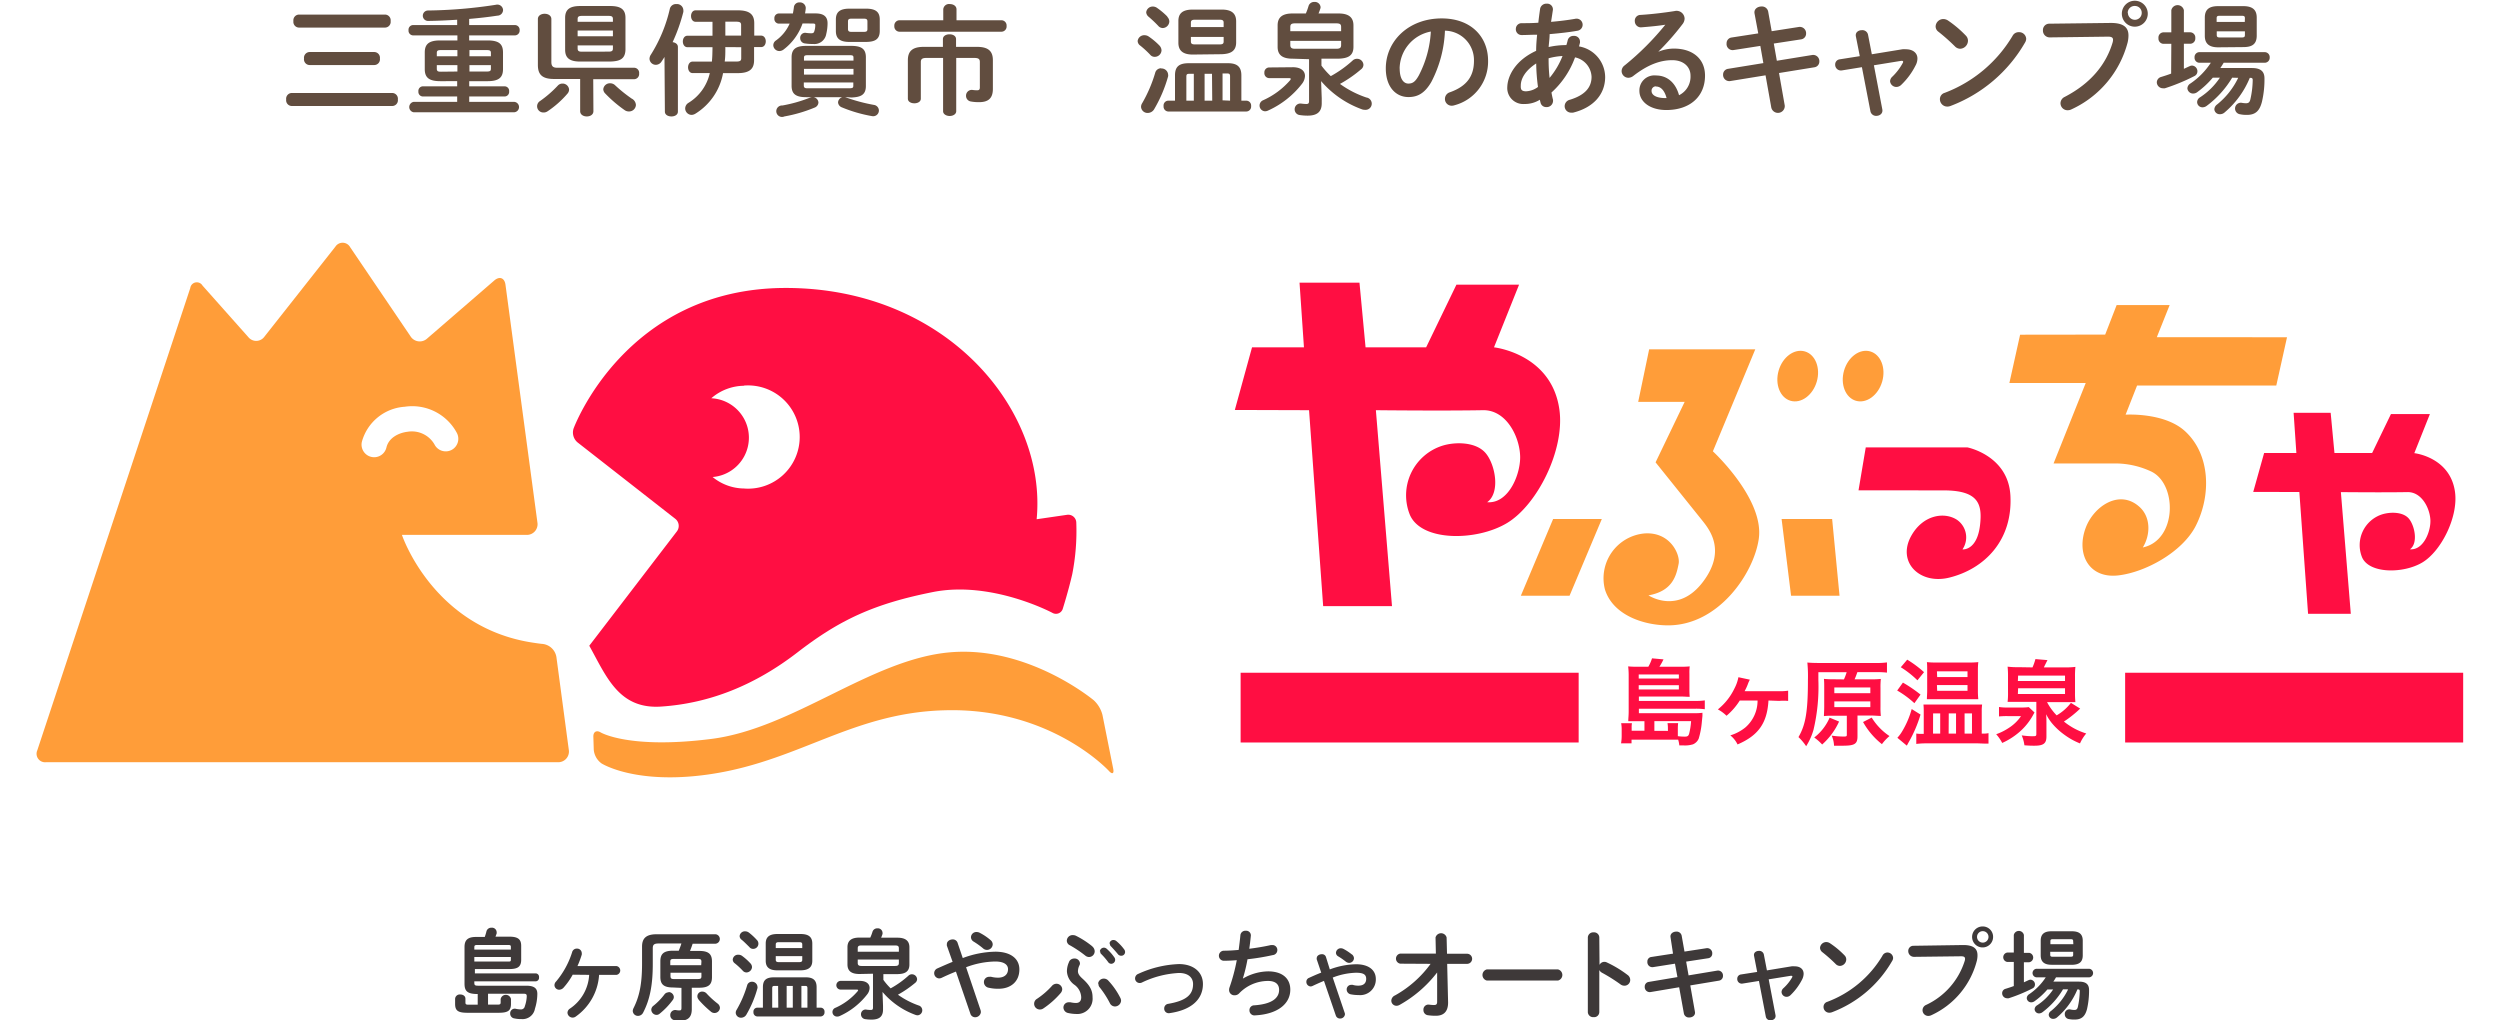 <svg xmlns="http://www.w3.org/2000/svg" viewBox="0 0 435.83 177.86"><defs><style>.cls-1{fill:#614d3f;}.cls-2{fill:#3e3939;}.cls-3{fill:#ff9d39;}.cls-4{fill:#ff0e42;}</style></defs><g id="レイヤー_3" data-name="レイヤー 3"><path class="cls-1" d="M68.36,16.21a1,1,0,0,1,1,1.13,1,1,0,0,1-1,1.14H50.89a1,1,0,0,1-1-1.14,1,1,0,0,1,1-1.13ZM67.1,2.54a1,1,0,0,1,1,1.13,1,1,0,0,1-1,1.14H52.15a1,1,0,0,1-1-1.14,1,1,0,0,1,1-1.13ZM65.23,9.07a1,1,0,0,1,1,1.13,1,1,0,0,1-1,1.14H54a1,1,0,0,1-1-1.14,1,1,0,0,1,1-1.13Z"/><path class="cls-1" d="M76.74,14.15c-1.95,0-2.69-.63-2.69-2.1V9.15c0-1.47.74-2.1,2.69-2.1h3V6.17H72a.82.82,0,0,1-.78-.9.81.81,0,0,1,.78-.9h7.7V3.44c-1.72.11-3.46.19-5.08.21a.91.91,0,1,1,0-1.82,82.65,82.65,0,0,0,11.84-1,1,1,0,0,1,1.24.9,1,1,0,0,1-1,1c-1.49.23-3.17.42-4.91.57V4.37h8a.83.83,0,0,1,.8.9.84.84,0,0,1-.8.9h-8v.88H85c2,0,2.69.63,2.69,2.1v2.9c0,1.47-.74,2.1-2.69,2.1H81.8v.9H88a.8.8,0,0,1,.76.89.8.8,0,0,1-.76.88H81.8v.94h7.87a.91.91,0,0,1,0,1.81H72.1a.92.92,0,0,1,0-1.81h7.6v-.94h-6a.8.8,0,0,1-.76-.88.8.8,0,0,1,.76-.89h6v-.9Zm3-4.34V8.73H76.89c-.61,0-.74.13-.74.51v.57Zm0,2.66V11.36H76.15V12c0,.48.32.5.74.5Zm2.1-2.66h3.74V9.24c0-.38-.13-.51-.74-.51h-3Zm0,1.55v1.11h3c.61,0,.74-.12.74-.5v-.61Z"/><path class="cls-1" d="M94.72,19.61a1.08,1.08,0,0,1-.57-2,19.51,19.51,0,0,0,3.07-2.66,1.08,1.08,0,0,1,.84-.38,1.13,1.13,0,0,1,1.15,1.05,1.1,1.1,0,0,1-.27.69,17,17,0,0,1-3.51,3.11A1.18,1.18,0,0,1,94.72,19.61Zm8.73-.23c0,.61-.56.92-1.15.92s-1.16-.31-1.16-.92V13.77H96.61c-2.1,0-2.84-.77-2.84-2.45v-8c0-.61.59-.92,1.18-.92s1.17.31,1.17.92v7.49c0,.72.28,1,1,1h13.44a.89.89,0,0,1,.86,1,.9.9,0,0,1-.86,1h-7.14Zm-2.31-8.65c-1.82,0-2.62-.61-2.62-2.06V3.11c0-1.45.8-2.06,2.62-2.06h5.27c1.83,0,2.63.61,2.63,2.06V8.67c-.05,1.72-1.12,2-2.63,2.06Zm5.71-7.41c0-.4-.16-.55-.75-.55h-4.64c-.59,0-.76.15-.76.55V3.8h6.15Zm-6.15,3h6.15v-1H100.7ZM106.1,9c.59,0,.75-.15.75-.55V7.92H100.7v.54c0,.51.34.55.76.55Zm4.07,8.21a1.32,1.32,0,0,1,.69,1.09,1.19,1.19,0,0,1-1.21,1.13,1.25,1.25,0,0,1-.78-.25,22.41,22.41,0,0,1-3.36-2.88,1.11,1.11,0,0,1-.34-.73,1.15,1.15,0,0,1,1.2-1.05,1.24,1.24,0,0,1,.9.38A25.78,25.78,0,0,0,110.17,17.22Z"/><path class="cls-1" d="M115.84,9.93c-.16.27-.33.53-.5.78a1.19,1.19,0,0,1-1,.59,1.1,1.1,0,0,1-1.11-1.05,1.34,1.34,0,0,1,.25-.74,25.7,25.7,0,0,0,3.3-8,1.09,1.09,0,0,1,1.13-.8,1.11,1.11,0,0,1,1.22,1.05,1.75,1.75,0,0,1,0,.32,30.28,30.28,0,0,1-1.87,5.27c.48.06.92.34.92.84V19.46c0,.57-.57.84-1.13.84s-1.14-.27-1.14-.84Zm16.84-3.72c.55,0,.82.51.82,1s-.27,1-.82,1h-1.22v2.29c0,1.51-.77,2.25-2.87,2.25h-2.54a10.5,10.5,0,0,1-4.79,7.05,1.37,1.37,0,0,1-.69.23,1.14,1.14,0,0,1-1.12-1.11,1.16,1.16,0,0,1,.59-1,8.18,8.18,0,0,0,3.7-5.18h-3c-.52,0-.79-.51-.79-1s.27-1,.79-1h3.36c.09-.78.09-1.53.11-2.31V8.23h-4.37c-.52,0-.8-.5-.8-1s.28-1,.8-1h4.37V3.8h-2.94c-.53,0-.8-.5-.8-1s.27-1,.8-1h7.35c2.1,0,2.87.74,2.87,2.25V6.21Zm-6.23,2v.21c0,.78,0,1.55-.11,2.31h2c.73,0,.88-.17.88-.59V8.23Zm2.75-3.84c0-.42-.15-.59-.88-.59h-1.87V6.21h2.75Z"/><path class="cls-1" d="M139.91,4.09a9.74,9.74,0,0,1-3.3,4.54,1.26,1.26,0,0,1-.75.27,1.06,1.06,0,0,1-1.05-1,1,1,0,0,1,.46-.84,7.17,7.17,0,0,0,2.39-2.94l-1.89,0a.81.81,0,0,1-.77-.89.8.8,0,0,1,.77-.88l2.46,0c.06-.34.13-.71.17-1.09a.94.94,0,0,1,1-.84,1,1,0,0,1,1.07,1,7.27,7.27,0,0,1-.13.92l1.83,0c1.49,0,2.1.61,2.1,1.72a7.94,7.94,0,0,1-.23,1.87,2.09,2.09,0,0,1-2.27,1.74,9,9,0,0,1-1.47-.1.92.92,0,0,1-.8-.93.87.87,0,0,1,1.07-.9,6.33,6.33,0,0,0,.86.06c.3,0,.44-.06.53-.35a3.4,3.4,0,0,0,.17-1.09c0-.19-.09-.26-.51-.26Zm7.37,12.83a1.42,1.42,0,0,1,.33.11,29.77,29.77,0,0,0,4.75,1.26,1,1,0,0,1,.86,1,1,1,0,0,1-1.22.95,24.63,24.63,0,0,1-5.25-1.53,1,1,0,0,1-.65-.86,1,1,0,0,1,.76-.91h-5.1a1,1,0,0,1,.92.93,1,1,0,0,1-.65.88,25.2,25.2,0,0,1-5.29,1.55,1,1,0,1,1-.34-1.91,24.51,24.51,0,0,0,4.68-1.32,1.9,1.9,0,0,1,.51-.13h-1.07c-1.87,0-2.52-.63-2.52-2V10c0-1.35.65-2,2.52-2h7.91c1.87,0,2.52.63,2.52,2V15c0,1.66-1.07,1.93-2.52,2Zm1.51-6.82c0-.4-.08-.48-.76-.48h-7.09c-.67,0-.78.08-.78.48v.46h8.63ZM140.16,13h8.63V12h-8.63ZM148,15.39c.68,0,.76-.1.76-.48v-.53h-8.63v.53c0,.5.36.48.78.48Zm.07-8.08c-1.72,0-2.35-.65-2.35-1.91v-2c0-1.24.63-1.89,2.35-1.89H151c1.74,0,2.37.65,2.37,1.89v2c0,1.57-1,1.89-2.37,1.91Zm2.45-1.75c.57,0,.7-.12.7-.5V3.76c0-.38-.13-.51-.7-.51h-2c-.57,0-.69.13-.69.51v1.3c0,.46.29.5.69.5Z"/><path class="cls-1" d="M164.44,1.64a1,1,0,0,1,1.15-.93c.59,0,1.16.32,1.16.93V3.53h7.85a.91.91,0,0,1,.88,1,.91.91,0,0,1-.88,1H156.79a.92.92,0,0,1-.88-1,.92.92,0,0,1,.88-1h7.65Zm5.88,6.53c2,0,2.77.77,2.77,2.33v5c0,1.68-.84,2.31-2.42,2.31a7.55,7.55,0,0,1-1.49-.13,1,1,0,0,1-.77-1,1,1,0,0,1,1.13-1,5.93,5.93,0,0,0,.8.06c.33,0,.48-.11.48-.51V10.83c0-.52-.19-.73-1-.73h-3.12v9.28c0,.54-.57.84-1.14.84s-1.15-.3-1.15-.84V10.1h-2.88c-.78,0-1,.21-1,.73V17.2c0,.54-.56.81-1.13.81s-1.13-.27-1.13-.81V10.5c0-1.56.77-2.33,2.77-2.33h3.34V6.82c0-.56.56-.84,1.15-.84s1.14.28,1.14.84V8.17Z"/><path class="cls-1" d="M202.13,7.94a1.31,1.31,0,0,1,.36.84,1.18,1.18,0,0,1-1.18,1.13,1,1,0,0,1-.79-.36,16.7,16.7,0,0,0-1.75-1.61,1,1,0,0,1-.44-.8,1.15,1.15,0,0,1,1.2-1,1.27,1.27,0,0,1,.73.23A12,12,0,0,1,202.13,7.94Zm.3,4A1.14,1.14,0,0,1,203.64,13a.88.88,0,0,1,0,.31A24,24,0,0,1,201.23,19a1.31,1.31,0,0,1-1.13.69,1.13,1.13,0,0,1-1.18-1.07,1.21,1.21,0,0,1,.21-.65,24.2,24.2,0,0,0,2.25-5.25A1.06,1.06,0,0,1,202.43,11.9Zm1.07-9a1.17,1.17,0,0,1,.35.82,1.19,1.19,0,0,1-1.15,1.13,1.07,1.07,0,0,1-.8-.4,21.22,21.22,0,0,0-1.66-1.57,1.08,1.08,0,0,1-.42-.78,1.14,1.14,0,0,1,1.18-1,1.26,1.26,0,0,1,.73.25A12.79,12.79,0,0,1,203.5,2.88Zm1.34,10.2c0-1.47.65-2.12,2.4-2.12h6.84c1.62,0,2.33.65,2.33,2.12v4.41h.88a.85.85,0,0,1,.82.94.86.86,0,0,1-.82.95H203.64a.86.86,0,0,1-.79-.95.84.84,0,0,1,.79-.94h1.2Zm3.09-3.63c-1.91,0-2.5-.86-2.5-2.06V3.67c0-1.21.59-2,2.5-2H213c1.89,0,2.5.84,2.5,2.05V7.39c0,1.6-1.07,2-2.5,2.06Zm.19,3.36h-.84c-.36,0-.46.12-.46.5v4.18h1.3Zm5.2-8.93c0-.35-.16-.5-.67-.5h-4.37c-.48,0-.67.15-.67.5v.78h5.71Zm-.67,3.8c.51,0,.67-.14.67-.5v-.8h-5.71v.8c0,.44.3.5.67.5Zm-1.36,5.13H210v4.68h1.33Zm3.15,4.68V13.31c0-.38-.11-.5-.47-.5h-.84v4.68Z"/><path class="cls-1" d="M225.4,11.72c1.39,0,2.1.65,2.1,1.51a2.36,2.36,0,0,1-.52,1.38,15.59,15.59,0,0,1-5.91,4.66,1.22,1.22,0,0,1-.54.13,1,1,0,0,1-.36-1.91A13.63,13.63,0,0,0,224.9,14a.46.46,0,0,0,.12-.25c0-.08-.1-.13-.33-.13h-3.43a.86.86,0,0,1-.84-.94.85.85,0,0,1,.84-.92Zm-.08-1.49c-1.77,0-2.59-.66-2.59-2.06V4.43c0-1.41.82-2.08,2.59-2.08h2.33a10.32,10.32,0,0,0,.46-1.26,1,1,0,0,1,1-.75,1,1,0,0,1,1.11.9.85.85,0,0,1-.06.31,8.32,8.32,0,0,1-.3.8h3.51c1.74,0,2.58.67,2.58,2.08V8.17c0,1.66-1.11,2-2.58,2.06h-3v1.21A13.77,13.77,0,0,0,232,13.27a19.77,19.77,0,0,0,3.8-2.71,1.08,1.08,0,0,1,.78-.31,1.1,1.1,0,0,1,1.11,1.05,1,1,0,0,1-.42.79,21.55,21.55,0,0,1-3.67,2.54A17.11,17.11,0,0,0,238.21,17a1.08,1.08,0,0,1-.3,2.14,1.29,1.29,0,0,1-.5-.09,17,17,0,0,1-7.1-4.91l.11,3V18c0,1.45-.74,2.16-2.46,2.16a9.22,9.22,0,0,1-1.36-.1,1,1,0,0,1-.9-1,1,1,0,0,1,1.17-1,7.58,7.58,0,0,0,.86.07c.34,0,.48-.11.48-.51v-7.3ZM233.8,4.7c0-.48-.21-.63-.86-.63H225.8c-.65,0-.86.15-.86.63v.74h8.86Zm-.86,3.8c.65,0,.86-.16.86-.65V7.12h-8.86v.73c0,.57.36.65.86.65Z"/><path class="cls-1" d="M241.59,11.93c0-4.79,4-8.72,9.74-8.72,5.13,0,8.09,3.21,8.09,7.39a7.87,7.87,0,0,1-5.86,7.75,1.46,1.46,0,0,1-.48.08,1.17,1.17,0,0,1-1.18-1.19,1.21,1.21,0,0,1,.88-1.16c3-1.07,4.18-2.87,4.18-5.48a5.13,5.13,0,0,0-5.06-5.25,21.05,21.05,0,0,1-2.37,8.93c-1.16,2-2.4,2.64-4,2.64C243.38,16.92,241.59,15.2,241.59,11.93Zm2.42,0c0,1.93.75,2.64,1.51,2.64s1.22-.33,1.82-1.41a18.74,18.74,0,0,0,2.1-7.66A6.66,6.66,0,0,0,244,11.93Z"/><path class="cls-1" d="M267.8,8.86c0-.94.08-1.89.17-2.81-1,0-1.89.06-2.71.06a1,1,0,0,1-1-1.07,1,1,0,0,1,1-1c.88,0,1.89,0,2.92-.08.08-.78.19-1.58.31-2.42a1.1,1.1,0,0,1,1.14-.9,1,1,0,0,1,1.09,1.09c-.11.71-.21,1.41-.32,2.08,1.54-.13,3-.32,4.2-.53a1.06,1.06,0,1,1,.4,2.08c-1.39.25-3.11.44-4.85.59,0,.73-.12,1.49-.17,2.25a14,14,0,0,1,3.09-.34c.08-.27.17-.55.23-.84a1,1,0,0,1,1.05-.76,1,1,0,0,1,1.09.93,1.47,1.47,0,0,1,0,.27c-.06.21-.11.42-.17.63a5.47,5.47,0,0,1,4.56,5.33c0,3.07-2.1,5.36-5.61,6.22a1.86,1.86,0,0,1-.33,0,1.13,1.13,0,0,1-1.12-1.15,1.16,1.16,0,0,1,.91-1.1c2.66-.81,3.78-2.18,3.78-4A3.62,3.62,0,0,0,274.58,10a15.21,15.21,0,0,1-4.11,6.13c.08.44.16.86.27,1.26a1.35,1.35,0,0,1,0,.28,1.1,1.1,0,0,1-1.17,1,1,1,0,0,1-1-.75l-.13-.53a4.9,4.9,0,0,1-2.67.74,2.79,2.79,0,0,1-3-3C262.84,13.19,264.21,10.5,267.8,8.86ZM266,15.92a3.75,3.75,0,0,0,2.12-.76,33.28,33.28,0,0,1-.31-4.1c-1.93,1.26-2.69,2.67-2.69,3.87C265.09,15.6,265.24,15.89,266,15.92Zm6.45-6.16a11.66,11.66,0,0,0-2.48.4v.36a30.49,30.49,0,0,0,.17,3.06A13.78,13.78,0,0,0,272.4,9.76Z"/><path class="cls-1" d="M289.16,9a7.16,7.16,0,0,1,2.66-.53c3.28,0,5.42,1.79,5.42,4.71,0,3.67-2.65,6-6.74,6-2.88,0-4.7-1.47-4.7-3.34a2.61,2.61,0,0,1,2.91-2.68c2,0,3.43,1.34,4,3.44a3.6,3.6,0,0,0,2-3.42c0-1.49-1.17-2.69-3.19-2.69s-4.18.73-6.76,2.73a1.46,1.46,0,0,1-.88.34,1.19,1.19,0,0,1-1.18-1.16,1.24,1.24,0,0,1,.53-1,47.53,47.53,0,0,0,7.09-7.09c-1.17.19-2.6.33-4.26.46A1.07,1.07,0,0,1,285,3.7a1,1,0,0,1,1-1.1c1.7-.1,3.92-.35,5.94-.67a1.4,1.4,0,0,1,1.74,1.3,1.63,1.63,0,0,1-.38,1A45.07,45.07,0,0,1,289.11,9Zm-.49,6.05a.76.76,0,0,0-.75.81c0,.7.79,1.24,2.45,1.24h.17C290.19,15.79,289.55,15.08,288.67,15.08Z"/><path class="cls-1" d="M305.87,2.35c-.14-.78.55-1.22,1.22-1.22a1.1,1.1,0,0,1,1.16.89l.61,3.42,4.74-.74a1.1,1.1,0,0,1,1.26,1.16,1,1,0,0,1-.86,1l-4.77.73.53,3,6.15-1a1.08,1.08,0,0,1,1.26,1.14,1,1,0,0,1-.86,1l-6.17,1,1,5.67a1.19,1.19,0,0,1-2.35.34l-1-5.61-6.15,1A1.08,1.08,0,0,1,300.39,13a1,1,0,0,1,.86-1l6.16-1-.53-3-4.7.73A1.06,1.06,0,0,1,301,7.54a1,1,0,0,1,.86-1l4.66-.72Z"/><path class="cls-1" d="M331.64,8.59a3.33,3.33,0,0,1,.63,0c1.19,0,2,.63,2,1.61a2.58,2.58,0,0,1-.34,1.24,12.27,12.27,0,0,1-2.47,3.34,1.25,1.25,0,0,1-.86.38,1.1,1.1,0,0,1-1.1-1,1.14,1.14,0,0,1,.4-.8A9.7,9.7,0,0,0,331.7,11a.45.45,0,0,0,.08-.23c0-.15-.14-.19-.42-.15l-4.68.76,1.47,7.7c.13.72-.46,1.12-1.07,1.12a1,1,0,0,1-1-.78l-1.49-7.71-3.52.57a1,1,0,0,1-1.14-1,.9.9,0,0,1,.8-.94l3.49-.55-.68-3.44c-.14-.71.44-1.09,1.05-1.09a1,1,0,0,1,1.07.8l.66,3.4Z"/><path class="cls-1" d="M342.71,6.21a1.26,1.26,0,0,1,.37.91,1.42,1.42,0,0,1-1.34,1.38,1.3,1.3,0,0,1-.94-.42,33.72,33.72,0,0,0-2.86-2.54,1.15,1.15,0,0,1-.5-.94,1.35,1.35,0,0,1,1.34-1.28,1.51,1.51,0,0,1,.84.27A19.23,19.23,0,0,1,342.71,6.21Zm9.24-.6a1.22,1.22,0,0,1,1.28,1.15,1.31,1.31,0,0,1-.21.67,25.29,25.29,0,0,1-13,11.05,1.56,1.56,0,0,1-.57.1,1.28,1.28,0,0,1-1.26-1.28,1.13,1.13,0,0,1,.82-1.11,23.4,23.4,0,0,0,11.84-9.93A1.2,1.2,0,0,1,352,5.61Z"/><path class="cls-1" d="M368,4c2.2,0,3.06.78,3.06,2.18a5.4,5.4,0,0,1-.14,1.2,17.77,17.77,0,0,1-9.77,11.67,1.46,1.46,0,0,1-.69.17A1.23,1.23,0,0,1,359.21,18a1.24,1.24,0,0,1,.74-1.11c4.64-2.41,7.26-5.77,8.36-9.53a1.83,1.83,0,0,0,.06-.42c0-.4-.27-.55-.88-.55l-10.12.13a1.18,1.18,0,0,1-1.22-1.24,1.1,1.1,0,0,1,1.11-1.15Zm6.42-1.76a2.26,2.26,0,1,1-4.51,0,2.26,2.26,0,0,1,4.51,0Zm-3.46,0a1.22,1.22,0,0,0,1.22,1.21,1.19,1.19,0,0,0,1.19-1.21,1.18,1.18,0,0,0-1.19-1.2A1.2,1.2,0,0,0,370.93,2.25Z"/><path class="cls-1" d="M378.53,7.64h-1.4a.91.91,0,0,1-.84-1,.9.9,0,0,1,.84-1h1.4V1.78a1.12,1.12,0,0,1,2.19,0V5.63h1.13a.91.91,0,0,1,.86,1,.91.91,0,0,1-.86,1h-1.13V12c.33-.15.67-.32,1-.46a1,1,0,0,1,.42-.11,1,1,0,0,1,.94,1,.91.91,0,0,1-.5.82,33.79,33.79,0,0,1-5.17,2.14,1,1,0,0,1-.33,0A1.07,1.07,0,0,1,376,14.36a1,1,0,0,1,.74-.94c.55-.17,1.16-.36,1.76-.59Zm10.61,5.9a17,17,0,0,1-4.45,4.92,1.23,1.23,0,0,1-.72.25.93.93,0,0,1-.94-.91,1,1,0,0,1,.52-.84A12.14,12.14,0,0,0,387,13.54h-1.24A15.46,15.46,0,0,1,383,16.1a1.22,1.22,0,0,1-.67.21,1,1,0,0,1-1-.9,1.05,1.05,0,0,1,.54-.86,12.85,12.85,0,0,0,3.55-3.61h-2a.86.86,0,0,1-.84-.92.86.86,0,0,1,.84-.93h11.4a.87.87,0,0,1,.86.93.87.87,0,0,1-.86.92h-7.16c-.19.31-.38.63-.59.92h5.52c1.47,0,2.18.55,2.18,1.81a16.92,16.92,0,0,1-.44,4.07c-.42,1.66-1.19,2.29-2.64,2.29a5.35,5.35,0,0,1-1.18-.11,1,1,0,1,1,.28-2,4.31,4.31,0,0,0,.75.08c.42,0,.63-.14.76-.63a16.09,16.09,0,0,0,.42-3.42c0-.27-.11-.38-.4-.38h-.11a15.7,15.7,0,0,1-4.41,6.05,1.18,1.18,0,0,1-.77.29.93.93,0,0,1-1-.86,1.11,1.11,0,0,1,.46-.82,13.36,13.36,0,0,0,3.7-4.66ZM386.7,8.25c-1.51,0-2.33-.59-2.33-2V3.07c0-1.47.82-2,2.33-2h4.37c1.53,0,2.35.57,2.35,2V6.21c0,1.58-.92,2-2.35,2Zm4.66-5.06c0-.33-.1-.44-.56-.44H387c-.47,0-.57.11-.57.44v.63h4.91Zm-.56,3.34c.46,0,.56-.11.56-.44V5.46h-4.91v.63c0,.4.21.44.57.44Z"/><path class="cls-2" d="M83.28,173.29h0c-1.77,0-2.3-.48-2.3-1.79v-6.41c0-1.17.53-1.75,2-1.75h1.53c.1-.28.2-.59.3-1a.86.86,0,0,1,.87-.61.81.81,0,0,1,.9.73,1,1,0,0,1,0,.29l-.2.54h2.41c1.58,0,2.07.51,2.07,1.62v2.41c0,1.4-.85,1.6-2.07,1.62h-6v.75H93.38a.61.61,0,0,1,.59.69.62.62,0,0,1-.59.7H82.69v.27c0,.38.11.49.66.49h8.38c1.53,0,2,.55,1.94,1.59a8.63,8.63,0,0,1-.41,2.41,2.19,2.19,0,0,1-2.33,1.82,5.52,5.52,0,0,1-1.27-.12.84.84,0,0,1-.72-.83.8.8,0,0,1,1-.84,4.09,4.09,0,0,0,.82.1.66.66,0,0,0,.73-.54,5.91,5.91,0,0,0,.34-1.73c0-.33-.08-.46-.53-.46H85.08v1.9h1.67c.44,0,.53-.1.53-.39v-.59a.92.92,0,0,1,1.8,0V175c0,1.19-.5,1.56-2.18,1.56H81.51c-1.68,0-2.17-.37-2.17-1.56v-.89a.81.81,0,0,1,.9-.74c.46,0,.9.25.9.74v.65c0,.29.08.39.53.39h1.61Zm5.78-8.23c0-.27-.14-.32-.46-.32H83.2c-.41,0-.51.1-.51.39v.41h6.37Zm-.46,2.57c.32,0,.46,0,.46-.33v-.47H82.69v.8Z"/><path class="cls-2" d="M99.84,169.92a12,12,0,0,1-1.55,2.21,1.06,1.06,0,0,1-.8.41.82.82,0,0,1-.83-.8.92.92,0,0,1,.29-.64,14.86,14.86,0,0,0,2.79-5.1.83.83,0,0,1,.83-.63.81.81,0,0,1,.85.78.89.89,0,0,1,0,.27,16.49,16.49,0,0,1-.75,2h6.83a.78.78,0,0,1,0,1.53h-3.06a9.62,9.62,0,0,1-4.1,7.29.88.88,0,0,1-.52.16.9.9,0,0,1-.89-.85.88.88,0,0,1,.43-.72,7.57,7.57,0,0,0,3.35-5.88Z"/><path class="cls-2" d="M117.33,172.15c-1.66,0-2.21-.58-2.21-1.85v-2.71c0-1.27.55-1.85,2.21-1.85h1c.17-.41.33-.83.46-1.26H114.8c-.8,0-1,.24-1,.84v2.75c0,3.74-.53,6.25-1.68,8.46a1,1,0,0,1-.87.57.9.9,0,0,1-.94-.87,1.22,1.22,0,0,1,.14-.49c1-2,1.48-4.14,1.48-7.72v-3c0-1.43.71-2.15,2.53-2.15h10.29a.83.83,0,0,1,0,1.65h-4c-.14.43-.29.85-.46,1.26h1.62c1.66,0,2.21.58,2.21,1.85v2.71c0,1.27-.55,1.85-2.21,1.85h-1.31v3.74c0,1.36-.63,2-2,2a5.92,5.92,0,0,1-1-.08.85.85,0,0,1-.75-.87.86.86,0,0,1,1-.89,3.25,3.25,0,0,0,.56.06c.29,0,.39-.07.39-.43v-3.5Zm-.78.8a.91.91,0,0,1,.92.86.86.86,0,0,1-.17.5,12.8,12.8,0,0,1-2.3,2.41.84.84,0,0,1-.54.21.94.94,0,0,1-.92-.89.89.89,0,0,1,.37-.7,11,11,0,0,0,1.94-2A.87.87,0,0,1,116.55,173Zm5.73-5.27c0-.43-.12-.51-.72-.51h-4c-.59,0-.71.08-.71.51v.58h5.39Zm-.72,3c.6,0,.72-.08.72-.51v-.59h-5.39v.59c0,.51.27.51.71.51Zm.22,3.55a.82.82,0,0,1,.7-1.36,1,1,0,0,1,.73.36,15.61,15.61,0,0,0,1.86,1.7,1,1,0,0,1,.44.78.95.95,0,0,1-1.6.63A17.73,17.73,0,0,1,121.78,174.27Z"/><path class="cls-2" d="M130.81,167.93a1,1,0,0,1,.29.68,1,1,0,0,1-.95.92.86.86,0,0,1-.65-.29,12.82,12.82,0,0,0-1.41-1.31.81.81,0,0,1-.35-.64.92.92,0,0,1,1-.85,1.09,1.09,0,0,1,.6.18A9.93,9.93,0,0,1,130.81,167.93Zm.24,3.22a.94.94,0,0,1,1,.86.64.64,0,0,1,0,.26,19,19,0,0,1-1.92,4.59,1.07,1.07,0,0,1-.92.56.91.91,0,0,1-.95-.87,1,1,0,0,1,.17-.53,19.07,19.07,0,0,0,1.82-4.24A.85.85,0,0,1,131.05,171.15Zm.87-7.31a.91.91,0,0,1-.65,1.58.81.81,0,0,1-.64-.33c-.45-.44-1-1-1.35-1.27a.82.82,0,0,1-.34-.63.92.92,0,0,1,1-.83,1.1,1.1,0,0,1,.59.2A10.35,10.35,0,0,1,131.92,163.84ZM133,172.1c0-1.19.52-1.72,1.93-1.72h5.55c1.3,0,1.88.53,1.88,1.72v3.57h.72a.68.68,0,0,1,.66.76.7.7,0,0,1-.66.77H132a.7.7,0,0,1-.65-.77.68.68,0,0,1,.65-.76h1Zm2.49-2.94c-1.54,0-2-.7-2-1.67v-3c0-1,.48-1.66,2-1.66h4.12c1.53,0,2,.68,2,1.66v3c0,1.29-.87,1.65-2,1.67Zm.16,2.72H135c-.29,0-.38.1-.38.41v3.38h1.06Zm4.21-7.23c0-.29-.13-.4-.54-.4h-3.54c-.39,0-.54.11-.54.4v.63h4.62Zm-.54,3.08c.41,0,.54-.12.54-.41v-.64h-4.62v.64c0,.36.24.41.54.41Zm-1.11,4.15h-1.07v3.79h1.07Zm2.55,3.79v-3.38c0-.31-.08-.41-.37-.41h-.68v3.79Z"/><path class="cls-2" d="M149.9,171c1.13,0,1.7.53,1.7,1.23a1.89,1.89,0,0,1-.42,1.12,12.61,12.61,0,0,1-4.78,3.77,1,1,0,0,1-.44.1.79.79,0,0,1-.29-1.54,11,11,0,0,0,3.83-2.86.41.41,0,0,0,.1-.2c0-.07-.09-.1-.27-.1h-2.77a.76.76,0,0,1,0-1.52Zm-.06-1.2c-1.43,0-2.1-.53-2.1-1.67v-3c0-1.13.67-1.68,2.1-1.68h1.88a8.05,8.05,0,0,0,.38-1,.85.85,0,0,1,.85-.61.81.81,0,0,1,.9.73.8.8,0,0,1,0,.26c-.07.22-.16.44-.24.64h2.84c1.41,0,2.09.55,2.09,1.68v3c0,1.34-.9,1.65-2.09,1.67H154v1a10.65,10.65,0,0,0,1.27,1.48,16.18,16.18,0,0,0,3.08-2.19.85.85,0,0,1,.63-.26.9.9,0,0,1,.9.85.84.84,0,0,1-.34.65,19.24,19.24,0,0,1-3,2.06,14.36,14.36,0,0,0,3.74,1.92A.88.88,0,0,1,160,177a1.12,1.12,0,0,1-.4-.07,13.75,13.75,0,0,1-5.75-4l.09,2.43V176c0,1.17-.6,1.75-2,1.75a7.41,7.41,0,0,1-1.11-.08.84.84,0,0,1-.73-.84.8.8,0,0,1,1-.81,6.55,6.55,0,0,0,.7.05c.27,0,.39-.09.39-.41v-5.91Zm6.86-4.47c0-.4-.17-.51-.69-.51h-5.78c-.53,0-.7.11-.7.51v.59h7.17Zm-.69,3.07c.52,0,.69-.13.69-.52v-.6h-7.17v.6c0,.45.29.52.7.52Z"/><path class="cls-2" d="M166.65,169.38c-.77.3-1.6.66-2.5,1.09a1.16,1.16,0,0,1-.42.1.91.91,0,0,1-.31-1.75c1-.44,1.84-.82,2.65-1.14l-1-2.82a1,1,0,0,1,0-.28c0-.5.53-.81,1-.81a.87.87,0,0,1,.85.54l.92,2.71a16.94,16.94,0,0,1,5.68-1.11c2.67,0,4.19,1.22,4.19,3.09,0,2.13-1.51,3.37-3.63,3.37a7,7,0,0,1-1.69-.17,1,1,0,0,1-.86-1,.9.9,0,0,1,.95-.91,1.23,1.23,0,0,1,.32,0,4.84,4.84,0,0,0,1.19.15c1.09,0,1.74-.56,1.74-1.48,0-.76-.65-1.34-2.25-1.34a15,15,0,0,0-5.06,1l2.53,7.49a1.39,1.39,0,0,1,.05.33,1,1,0,0,1-1,.9.86.86,0,0,1-.83-.61Zm6.41-4.78a1,1,0,0,1-1,1,1,1,0,0,1-.68-.27,13.76,13.76,0,0,0-1.66-1.19.91.91,0,0,1-.45-.75.94.94,0,0,1,1-.91,1.16,1.16,0,0,1,.59.17,9.52,9.52,0,0,1,1.84,1.25A1,1,0,0,1,173.06,164.6Z"/><path class="cls-2" d="M183.38,171.88a1.05,1.05,0,0,1,.8-.38,1,1,0,0,1,1,.94,1.08,1.08,0,0,1-.27.68,14.91,14.91,0,0,1-3,2.67,1.06,1.06,0,0,1-.63.2,1,1,0,0,1-.49-1.87A13.66,13.66,0,0,0,183.38,171.88Zm3-4.24a1,1,0,0,1,.89-.54.92.92,0,0,1,1,.82.72.72,0,0,1-.09.37,2.5,2.5,0,0,0-.26,1c0,.41.18.76.74,1.27,1.41,1.26,1.81,2.16,1.81,3.33a2.66,2.66,0,0,1-2.83,2.88,6.82,6.82,0,0,1-1.43-.17,1,1,0,0,1-.82-.95.91.91,0,0,1,.94-.92l.29,0a4.41,4.41,0,0,0,.95.12c.51,0,.92-.25.92-1a2.82,2.82,0,0,0-1.14-2.14,3.07,3.07,0,0,1-1.35-2.36A3.84,3.84,0,0,1,186.4,167.64Zm4-2.68a1.15,1.15,0,0,1,.46.88,1,1,0,0,1-1,1,1.06,1.06,0,0,1-.64-.25,20.06,20.06,0,0,0-2.67-1.79.9.9,0,0,1-.55-.78,1,1,0,0,1,1.07-1,1.2,1.2,0,0,1,.51.11A15.18,15.18,0,0,1,190.45,165Zm1.05,6.53a1,1,0,0,1,1-.89,1.07,1.07,0,0,1,.81.38,12.88,12.88,0,0,1,2.08,3,1.13,1.13,0,0,1,.12.48,1.08,1.08,0,0,1-1.09,1,1,1,0,0,1-.88-.61,16.42,16.42,0,0,0-1.79-2.76A.84.84,0,0,1,191.5,171.49Zm.31-5.63a.71.71,0,0,1,.71-.65.72.72,0,0,1,.48.19,8.12,8.12,0,0,1,1.32,1.48.72.72,0,0,1,.16.46.7.7,0,0,1-.68.68.67.67,0,0,1-.56-.32,11.92,11.92,0,0,0-1.26-1.45A.6.6,0,0,1,191.81,165.86Zm1.68-1.36a.68.68,0,0,1,.71-.63.8.8,0,0,1,.51.21,7.87,7.87,0,0,1,1.31,1.39.77.77,0,0,1,.19.51.66.66,0,0,1-.68.64.73.73,0,0,1-.59-.3c-.4-.49-.87-1-1.26-1.41A.56.56,0,0,1,193.49,164.5Z"/><path class="cls-2" d="M209.71,171.55c0,2.66-2,4.53-5.8,5.07a.79.79,0,0,1-.95-.82.8.8,0,0,1,.7-.8c3.23-.56,4.33-1.64,4.33-3.45,0-1.08-.78-1.93-2.46-1.93a16.79,16.79,0,0,0-6.45,1.66.83.83,0,0,1-.4.09.8.8,0,0,1-.8-.8.86.86,0,0,1,.57-.8,18.47,18.47,0,0,1,7.08-1.7C208,168.07,209.71,169.41,209.71,171.55Z"/><path class="cls-2" d="M216.73,170.57a8.93,8.93,0,0,1,4.32-1.23c2.6,0,3.89,1.31,3.89,3.18,0,2.52-2.26,4.29-6.12,4.49a.87.87,0,0,1-1-.88.83.83,0,0,1,.84-.87c3.19-.22,4.33-1.33,4.33-2.7,0-.89-.54-1.55-1.94-1.55A7,7,0,0,0,216,173.2a1.06,1.06,0,0,1-.73.31.92.92,0,0,1-1-.92,1.27,1.27,0,0,1,.06-.41,32.34,32.34,0,0,0,1.28-4.79c-.83.07-1.62.1-2.33.1a.88.88,0,0,1,0-1.75c.79,0,1.69-.05,2.66-.14.11-.85.22-1.7.3-2.56a.87.87,0,0,1,.94-.78.81.81,0,0,1,.88.91c-.08.79-.17,1.53-.27,2.23,1.32-.17,2.65-.39,3.79-.65l.25,0a.85.85,0,0,1,.85.88.87.87,0,0,1-.78.87,40.75,40.75,0,0,1-4.42.73,27.15,27.15,0,0,1-.81,3.35Z"/><path class="cls-2" d="M231.83,169a13.59,13.59,0,0,1,4.57-.9c2.19,0,3.45,1,3.45,2.58a2.72,2.72,0,0,1-3,2.79,6.81,6.81,0,0,1-1.38-.13.86.86,0,0,1-.7-.84.79.79,0,0,1,.79-.81,1.07,1.07,0,0,1,.25,0,3.24,3.24,0,0,0,1,.14c.9,0,1.36-.43,1.36-1.18s-.46-1.07-1.77-1.07a12,12,0,0,0-4.06.84l2.07,6.12a.7.7,0,0,1,.06.27.82.82,0,0,1-.85.75.75.75,0,0,1-.74-.51L230.81,171c-.63.26-1.29.55-2,.89a.84.84,0,0,1-.33.08.79.79,0,0,1-.74-.81.72.72,0,0,1,.45-.68c.78-.36,1.49-.67,2.14-.92l-.78-2.31a.45.45,0,0,1,0-.22c0-.41.44-.68.88-.68a.7.7,0,0,1,.72.46Zm3.84-2.63a.91.91,0,0,1,.37.68.84.84,0,0,1-.85.81,1,1,0,0,1-.58-.22,11.68,11.68,0,0,0-1.34-.93.72.72,0,0,1-.37-.6.84.84,0,0,1,.85-.8,1.09,1.09,0,0,1,.47.12A8.94,8.94,0,0,1,235.67,166.39Z"/><path class="cls-2" d="M244.12,168a.89.89,0,0,1,0-1.76h6.2l-.06-2.81a1,1,0,0,1,1.93,0l.07,2.84h3.5a.88.88,0,0,1,0,1.76h-3.47l.16,6.74c0,1.76-.95,2.31-2.13,2.31a9.17,9.17,0,0,1-1.36-.09.89.89,0,0,1-.81-.92.87.87,0,0,1,1-.93,7.14,7.14,0,0,0,.83.07c.41,0,.58-.14.56-.65l0-1.54,0-3.49a21.35,21.35,0,0,1-6.55,5.66,1.13,1.13,0,0,1-.54.15.9.9,0,0,1-.9-.9,1.05,1.05,0,0,1,.63-.9,19.18,19.18,0,0,0,6.22-5.51Z"/><path class="cls-2" d="M271.61,169a1,1,0,0,1,0,1.94H259.2a1,1,0,0,1,0-1.94Z"/><path class="cls-2" d="M278.85,168.21a.94.94,0,0,1,1.27-.43,19.6,19.6,0,0,1,3.61,2.18,1.07,1.07,0,0,1,.47.88,1,1,0,0,1-1,1,1.13,1.13,0,0,1-.72-.25,29.24,29.24,0,0,0-3.18-2,1.19,1.19,0,0,1-.49-.48v7.33a.9.9,0,0,1-1,.88.92.92,0,0,1-1-.88v-13a.93.93,0,0,1,1-.9.91.91,0,0,1,1,.9Z"/><path class="cls-2" d="M291.23,163.41c-.12-.63.44-1,1-1a.89.89,0,0,1,.94.71l.49,2.77,3.84-.59a.88.88,0,0,1,1,.93.8.8,0,0,1-.7.82l-3.85.59.42,2.4,5-.83a.86.86,0,0,1,1,.91.82.82,0,0,1-.7.84l-5,.83.81,4.59c.12.63-.42,1-1,1a.88.88,0,0,1-.93-.73l-.82-4.54-5,.84a.88.88,0,0,1-1-.94.81.81,0,0,1,.7-.83l5-.84L292,168l-3.81.6a.87.87,0,0,1-1-.94.78.78,0,0,1,.7-.83l3.77-.58Z"/><path class="cls-2" d="M312.34,168.46a2.91,2.91,0,0,1,.51,0c1,0,1.58.51,1.58,1.31a2.28,2.28,0,0,1-.27,1,10.22,10.22,0,0,1-2,2.7,1,1,0,0,1-.7.31.88.88,0,0,1-.88-.85.92.92,0,0,1,.32-.65,7.87,7.87,0,0,0,1.5-1.85.4.4,0,0,0,.07-.19c0-.12-.12-.15-.34-.12l-3.79.61,1.19,6.24c.1.58-.38.9-.87.9a.79.79,0,0,1-.82-.63l-1.2-6.23-2.86.46a.79.79,0,0,1-.92-.82.74.74,0,0,1,.65-.77l2.82-.44-.54-2.79c-.12-.57.35-.88.85-.88a.81.81,0,0,1,.86.65l.53,2.75Z"/><path class="cls-2" d="M321.55,166.54a1,1,0,0,1,.31.73,1.15,1.15,0,0,1-1.09,1.12,1.05,1.05,0,0,1-.76-.34A26,26,0,0,0,317.7,166a1,1,0,0,1-.41-.77,1.1,1.1,0,0,1,1.09-1,1.2,1.2,0,0,1,.68.23A15,15,0,0,1,321.55,166.54Zm7.48-.49a1,1,0,0,1,1,.93,1,1,0,0,1-.17.55,20.45,20.45,0,0,1-10.5,8.94,1.39,1.39,0,0,1-.46.08,1,1,0,0,1-1-1,.91.91,0,0,1,.66-.9,18.91,18.91,0,0,0,9.59-8A1,1,0,0,1,329,166.05Z"/><path class="cls-2" d="M342.26,164.75c1.78,0,2.48.63,2.48,1.77a3.94,3.94,0,0,1-.12,1,14.37,14.37,0,0,1-7.9,9.45,1.28,1.28,0,0,1-.56.14,1,1,0,0,1-1-1,1,1,0,0,1,.6-.91,12.65,12.65,0,0,0,6.76-7.71,1.16,1.16,0,0,0,.05-.34c0-.33-.22-.44-.71-.44l-8.19.1a1,1,0,0,1-1-1,.89.89,0,0,1,.9-.93Zm5.2-1.42a1.83,1.83,0,1,1-1.82-1.82A1.8,1.8,0,0,1,347.46,163.33Zm-2.8,0a1,1,0,0,0,1,1,1,1,0,0,0,1-1,1,1,0,0,0-1-1A1,1,0,0,0,344.66,163.33Z"/><path class="cls-2" d="M351.07,167.7h-1.14a.83.83,0,0,1,0-1.64h1.14V163a.9.9,0,0,1,1.76,0v3.11h.92a.83.83,0,0,1,0,1.64h-.92v3.5l.82-.38a.93.93,0,0,1,.34-.08.83.83,0,0,1,.77.85.73.73,0,0,1-.41.66,27.09,27.09,0,0,1-4.18,1.73.73.73,0,0,1-.28,0,.87.87,0,0,1-.85-.88.78.78,0,0,1,.6-.77c.44-.14.93-.29,1.43-.48Zm8.58,4.77a13.8,13.8,0,0,1-3.6,4,1,1,0,0,1-.58.2.76.76,0,0,1-.77-.73.84.84,0,0,1,.43-.68,9.84,9.84,0,0,0,2.8-2.77h-1a12.5,12.5,0,0,1-2.28,2.08,1,1,0,0,1-.54.17.77.77,0,0,1-.78-.74.84.84,0,0,1,.44-.69,10.41,10.41,0,0,0,2.87-2.93H355a.75.75,0,0,1,0-1.49h9.23a.75.75,0,0,1,0,1.49h-5.8c-.15.26-.3.51-.47.75h4.47c1.19,0,1.76.44,1.76,1.46a14.46,14.46,0,0,1-.35,3.3c-.34,1.34-1,1.85-2.15,1.85a4.46,4.46,0,0,1-1-.08.82.82,0,0,1-.73-.82A.8.8,0,0,1,361,176a3.78,3.78,0,0,0,.62.07c.34,0,.51-.12.61-.51a13.55,13.55,0,0,0,.34-2.77c0-.22-.09-.31-.33-.31h-.08a12.85,12.85,0,0,1-3.57,4.9,1,1,0,0,1-.63.24.75.75,0,0,1-.8-.7.84.84,0,0,1,.38-.66,11,11,0,0,0,3-3.78Zm-2-4.28c-1.23,0-1.89-.48-1.89-1.65V164c0-1.19.66-1.65,1.89-1.65h3.53c1.25,0,1.91.46,1.91,1.65v2.55c0,1.27-.75,1.63-1.91,1.65Zm3.77-4.1c0-.27-.08-.36-.46-.36h-3.06c-.37,0-.45.09-.45.36v.51h4Zm-.46,2.7c.38,0,.46-.08.46-.35v-.51h-4v.51c0,.32.17.35.45.35Z"/></g><g id="レイヤー_2" data-name="レイヤー 2"><path class="cls-3" d="M104.73,127.69c-.73-.45-1.31-.12-1.29.74l.07,2.26a3.3,3.3,0,0,0,1.36,2.4s5,3.21,15.9,2.24c17.36-1.56,26.75-11,43.74-11.5,18.61-.6,28.82,10.58,28.82,10.58.57.63.91.46.74-.38l-1.88-9.41a5.25,5.25,0,0,0-1.5-2.53s-11.47-9.61-25.19-8.36S138.32,127,124,128.82,104.73,127.69,104.73,127.69Z"/><path class="cls-4" d="M215.27,71.47l3-10.92h9.05l-.77-11.27H237l1.06,11.27h10.56l5.28-10.92h10.92l-4.37,10.92s10.09,1.09,11.41,10.92c.94,7-3.87,16.55-9.15,19.72s-14.87,3.26-16.91-1.41a9.07,9.07,0,0,1,5.63-12.07C253.67,77,257.31,77,259,79s2.59,6.9.26,8.55c3.87.32,6-5.26,5.73-8.38-.24-3.4-2.56-7.74-6.47-7.66-7,.13-18.66,0-18.66,0l2.81,34.16h-12l-2.46-34.16Z"/><path class="cls-4" d="M392.81,85.76l1.9-6.79h5.62l-.48-7h6.46l.66,7h6.57l3.28-6.79h6.79L420.89,79s6.28.68,7.1,6.79c.58,4.34-2.41,10.29-5.69,12.26s-9.24,2-10.51-.88a5.63,5.63,0,0,1,3.49-7.5c1.41-.44,3.67-.48,4.69.78s1.61,4.29.16,5.31c2.41.2,3.7-3.27,3.56-5.21-.15-2.11-1.59-4.81-4-4.76-4.38.08-11.6,0-11.6,0L409.82,107h-7.45l-1.52-21.23Z"/><path class="cls-3" d="M285.59,70.06l1.91-9.16H306l-7.39,17.78s9,8.31,8,15.26c-.86,6-7,15.08-15.81,15.08-4.22,0-9.59-1.76-11-6.23A7.85,7.85,0,0,1,286.64,93c4.58-.35,6.31,3.74,6,5.28-.39,2-1,4.76-5.26,5.51,0,0,5.12,3.43,9.49-2.34,3.95-5.21,1.41-8.8,0-10.57L288.62,80.6l5.07-10.54Z"/><polygon class="cls-3" points="270.76 90.48 279.25 90.48 273.62 103.86 265.13 103.86 270.76 90.48"/><polygon class="cls-3" points="310.59 90.48 319.4 90.48 320.69 103.86 312.24 103.86 310.59 90.48"/><ellipse class="cls-3" cx="324.81" cy="65.57" rx="4.48" ry="3.46" transform="translate(171.47 359.32) rotate(-73.85)"/><ellipse class="cls-3" cx="313.41" cy="65.57" rx="4.48" ry="3.46" transform="translate(163.24 348.37) rotate(-73.85)"/><path class="cls-4" d="M324,85.48,325.26,78H343s7.12,1.41,7.48,8.42c.41,7.83-4.56,12.76-10.63,14.27-5.15,1.29-9.2-2.67-6.67-7.25,2.06-3.72,5.82-4.25,8-2.81a3.72,3.72,0,0,1,.94,5.15s2.59.29,3.08-4.38c.38-3.56-.31-5.91-6.39-5.91Z"/><path class="cls-3" d="M352.17,58.35l-1.87,8.42h13.31L358,80.8h11.22a14.86,14.86,0,0,1,5.72,1.36c4.65,2.09,4.64,12-1.38,13.28,1.37-2.24,1.37-5.24-.5-7-3.52-3.29-8.05-.18-9.45,3.56-1.72,4.59.56,8.9,5.68,8.31,4.71-.54,11.17-4.06,13.5-8.63,2.75-5.42,2.52-12.49-1.87-16.51-3.62-3.32-10.36-2.88-10.36-2.88l2-5.08h24.27l1.87-8.42H376l2.24-5.61H369l-2,5.15Z"/><rect class="cls-4" x="216.28" y="117.28" width="58.93" height="12.16"/><rect class="cls-4" x="370.48" y="117.28" width="58.93" height="12.16"/><path class="cls-4" d="M286.68,125.73h-1.46c-.63,0-.92,0-1.36,0,0-.49.07-.94.07-1.7v-6.38a13.07,13.07,0,0,0-.09-1.48,11.73,11.73,0,0,0,1.46.06h2.06a7,7,0,0,0,.64-1.46l2,.18a10.82,10.82,0,0,1-.71,1.28h3.82a11.45,11.45,0,0,0,1.46-.06,9.27,9.27,0,0,0-.05,1.27v2.72a13.14,13.14,0,0,0,.05,1.32c-.48,0-.9-.05-1.43-.05h-7.43v.76h9.89a9.77,9.77,0,0,0,1.6-.09v1.54a11.5,11.5,0,0,0-1.63-.09h-9.86v.78h9.81a8.47,8.47,0,0,0,1.27-.07c0,.15,0,.17,0,.33s0,.12,0,.22l-.1,1a14.12,14.12,0,0,1-.55,2.95,1.87,1.87,0,0,1-1,1,4.69,4.69,0,0,1-1.62.19h-.76a5.5,5.5,0,0,0-.2-1l-1,0h-7.13v.64H282.6a7.83,7.83,0,0,0,.11-1.37v-1.14a6.19,6.19,0,0,0-.09-1h1.88a3.94,3.94,0,0,0-.05.8v.51h2.23Zm6-7.44v-.71h-7v.71Zm-7,1.9h7v-.74h-7Zm5.09,7.23v-.52a5.25,5.25,0,0,0-.07-.83h1.85a8.63,8.63,0,0,0-.05,1v1.27a10.52,10.52,0,0,0,1.21.08c.47,0,.64-.11.76-.51a11.76,11.76,0,0,0,.34-2.19h-6.4v1.69Z"/><path class="cls-4" d="M308.3,122.12c-.22,3.92-1.75,6.1-5.39,7.66a4.53,4.53,0,0,0-1.26-1.58,7.71,7.71,0,0,0,2.63-1.39,6.18,6.18,0,0,0,2.12-4.69h-3.1a11.41,11.41,0,0,1-2.31,2.66,6.75,6.75,0,0,0-1.51-1.11,10.42,10.42,0,0,0,2.87-3.61,7,7,0,0,0,.71-2l2,.43a5.36,5.36,0,0,0-.28.58,9.48,9.48,0,0,1-.64,1.43.53.53,0,0,1,.19,0h5.92a9.45,9.45,0,0,0,1.48-.09v1.78a9.82,9.82,0,0,0-1.58,0Z"/><path class="cls-4" d="M321.46,118.44a9.77,9.77,0,0,0,.47-1.25H317v1.35a32.58,32.58,0,0,1-.85,8.7,11.13,11.13,0,0,1-1.28,2.85,8.84,8.84,0,0,0-1.34-1.59c1.26-2.15,1.65-4.49,1.65-10a23.89,23.89,0,0,0-.1-3c.64.06,1.29.08,2.17.08h9.64a14,14,0,0,0,2.07-.1v1.78a14.2,14.2,0,0,0-2-.08h-3.16c-.17.46-.28.81-.49,1.25h2.85a14.79,14.79,0,0,0,1.73-.07,14.11,14.11,0,0,0-.06,1.6v3.25a13.8,13.8,0,0,0,.06,1.6c-.54,0-1.06-.07-1.69-.07h-2.38v3.63c0,1.32-.49,1.63-2.56,1.63l-1.53,0a4.79,4.79,0,0,0-.41-1.76,13.18,13.18,0,0,0,2,.16c.52,0,.64,0,.64-.31v-3.32h-2.29c-.61,0-1.17,0-1.7.07,0-.46.05-.94.05-1.65V120c0-.76,0-1.14-.05-1.65a15.84,15.84,0,0,0,1.7.07Zm-.85,7.35a11.91,11.91,0,0,1-2.95,4,8.87,8.87,0,0,0-1.38-1.22,8.66,8.66,0,0,0,2.68-3.46Zm-.83-4.94h6.28v-1h-6.28Zm0,2.42h6.28v-1h-6.28Zm6.52,1.83a10.38,10.38,0,0,0,3.1,3.22,8.07,8.07,0,0,0-1.32,1.41,13,13,0,0,1-3.29-3.86Z"/><path class="cls-4" d="M331.74,119a24,24,0,0,1,3.07,2.09l-1.07,1.5a16.61,16.61,0,0,0-3-2.21Zm3.07,5.57a22.76,22.76,0,0,1-2.05,4.8c-.17.29-.22.41-.34.62l-1.65-1.37a6.63,6.63,0,0,0,.9-1.23,15.42,15.42,0,0,0,1.6-3.78ZM332.49,115a19.35,19.35,0,0,1,2.93,2.18l-1.15,1.42a16.84,16.84,0,0,0-2.9-2.28Zm13.25,12.89a3.75,3.75,0,0,0,.92-.08v1.83a4.52,4.52,0,0,0-.53,0l-1.32-.05h-8.88a15.13,15.13,0,0,0-1.86.1v-1.81a5.52,5.52,0,0,0,.93.06h.37V124a11.28,11.28,0,0,0-.05-1.18c.36,0,.66,0,1.48,0H344c.88,0,1.17,0,1.55,0a7.47,7.47,0,0,0-.07,1.15v3.92Zm-8.25-6c-.61,0-1,0-1.57,0,0-.47.05-.89.05-1.53v-3.48c0-.61,0-1-.05-1.45a14.56,14.56,0,0,0,1.73.07h5.5a14.56,14.56,0,0,0,1.73-.07,12.91,12.91,0,0,0-.07,1.5v3.46a13.87,13.87,0,0,0,.07,1.5c-.46,0-.85,0-1.55,0Zm-.5,6h1.25v-3.52H337Zm.72-9.85H343v-1h-5.33Zm0,2.39H343v-1h-5.33Zm2,7.46H341v-3.52h-1.27Zm2.78,0h1.29v-3.52h-1.29Z"/><path class="cls-4" d="M354.68,124.21c-.06.1-.08.15-.15.26a10.74,10.74,0,0,1-2.15,2.84,12.15,12.15,0,0,1-3.33,2.21A7.45,7.45,0,0,0,348,128a9.81,9.81,0,0,0,2.2-1.1,7.34,7.34,0,0,0,2.13-2.06H350a13.34,13.34,0,0,0-1.51.06v-1.65a8,8,0,0,0,1.51.09h2.41a7.72,7.72,0,0,0,1.27-.07Zm-.35-7.86a9.6,9.6,0,0,0,.51-1.45l2.1.18c-.15.29-.54,1.07-.63,1.27h3.6a13.7,13.7,0,0,0,1.9-.09,14.88,14.88,0,0,0-.07,1.7v2.74a13.75,13.75,0,0,0,.07,1.71c-.54,0-1.1,0-1.75,0h-3.19a9.9,9.9,0,0,0,1.67,2.3,8.52,8.52,0,0,0,2.49-2.18l1.61,1a19.74,19.74,0,0,1-2.83,2.26,11.59,11.59,0,0,0,3.89,2.08,7.09,7.09,0,0,0-1.09,1.73,12,12,0,0,1-2.68-1.48,11.75,11.75,0,0,1-2.22-2.05,8.11,8.11,0,0,1-1-1.56c.05.76.05,1,.05,1.6v2.29c0,1.2-.51,1.6-2.09,1.6-.47,0-.81,0-1.75-.07a6.56,6.56,0,0,0-.47-1.73,14.31,14.31,0,0,0,1.73.15c.73,0,.82,0,.82-.43v-5.56h-3.28c-.95,0-1.32,0-1.73,0a13,13,0,0,0,.07-1.71V118a16.62,16.62,0,0,0-.07-1.78,13.79,13.79,0,0,0,1.9.09Zm-2.55,2.37H360v-.94h-8.18Zm0,2.27H360v-1h-8.18Z"/><path class="cls-3" d="M93,112.05c1.17.18,1.5.2,1.5.2A2.74,2.74,0,0,1,97,114.54l2.16,16.18a1.86,1.86,0,0,1-1.89,2.16H8a1.48,1.48,0,0,1-1.5-2.07L33.17,50.22a1.15,1.15,0,0,1,2.13-.44l8,9a1.76,1.76,0,0,0,2.79-.08L58.47,43a1.5,1.5,0,0,1,2.57.09L71.58,58.65a1.9,1.9,0,0,0,2.87.38L86.18,48.89c.91-.78,1.78-.45,1.94.74l5.57,41.46a1.86,1.86,0,0,1-1.89,2.16H70.07S75.47,109.46,93,112.05ZM67.37,78c.42-1.75,2.24-2.56,3.68-2.73a4.55,4.55,0,0,1,4.69,2.2,2.19,2.19,0,1,0,3.93-1.95,8.82,8.82,0,0,0-9.12-4.61A8.32,8.32,0,0,0,63.09,77a2.2,2.2,0,0,0,1.63,2.65,2.29,2.29,0,0,0,.51.06A2.2,2.2,0,0,0,67.37,78Z"/><path class="cls-4" d="M118,92.64a1.58,1.58,0,0,0-.28-2.2L100.68,77.12a2.25,2.25,0,0,1-.69-2.41s9-24.51,37-24.51,45.57,21.24,43.73,40.32l5.29-.77a1.4,1.4,0,0,1,1.62,1.33,38.86,38.86,0,0,1-.7,9c-.65,2.87-1.64,6-1.64,6a1.24,1.24,0,0,1-1.84.75s-10.6-5.66-20.85-3.61-16.2,4.82-23.56,10.5-15.26,8.9-23.83,9.46c-7.35.47-9.5-5.26-12.48-10.61ZM129.7,67.25A8.84,8.84,0,0,0,124,69.43a6.88,6.88,0,0,1,.23,13.73,8.79,8.79,0,0,0,5.45,2,9,9,0,1,0,0-17.94Z"/></g></svg>